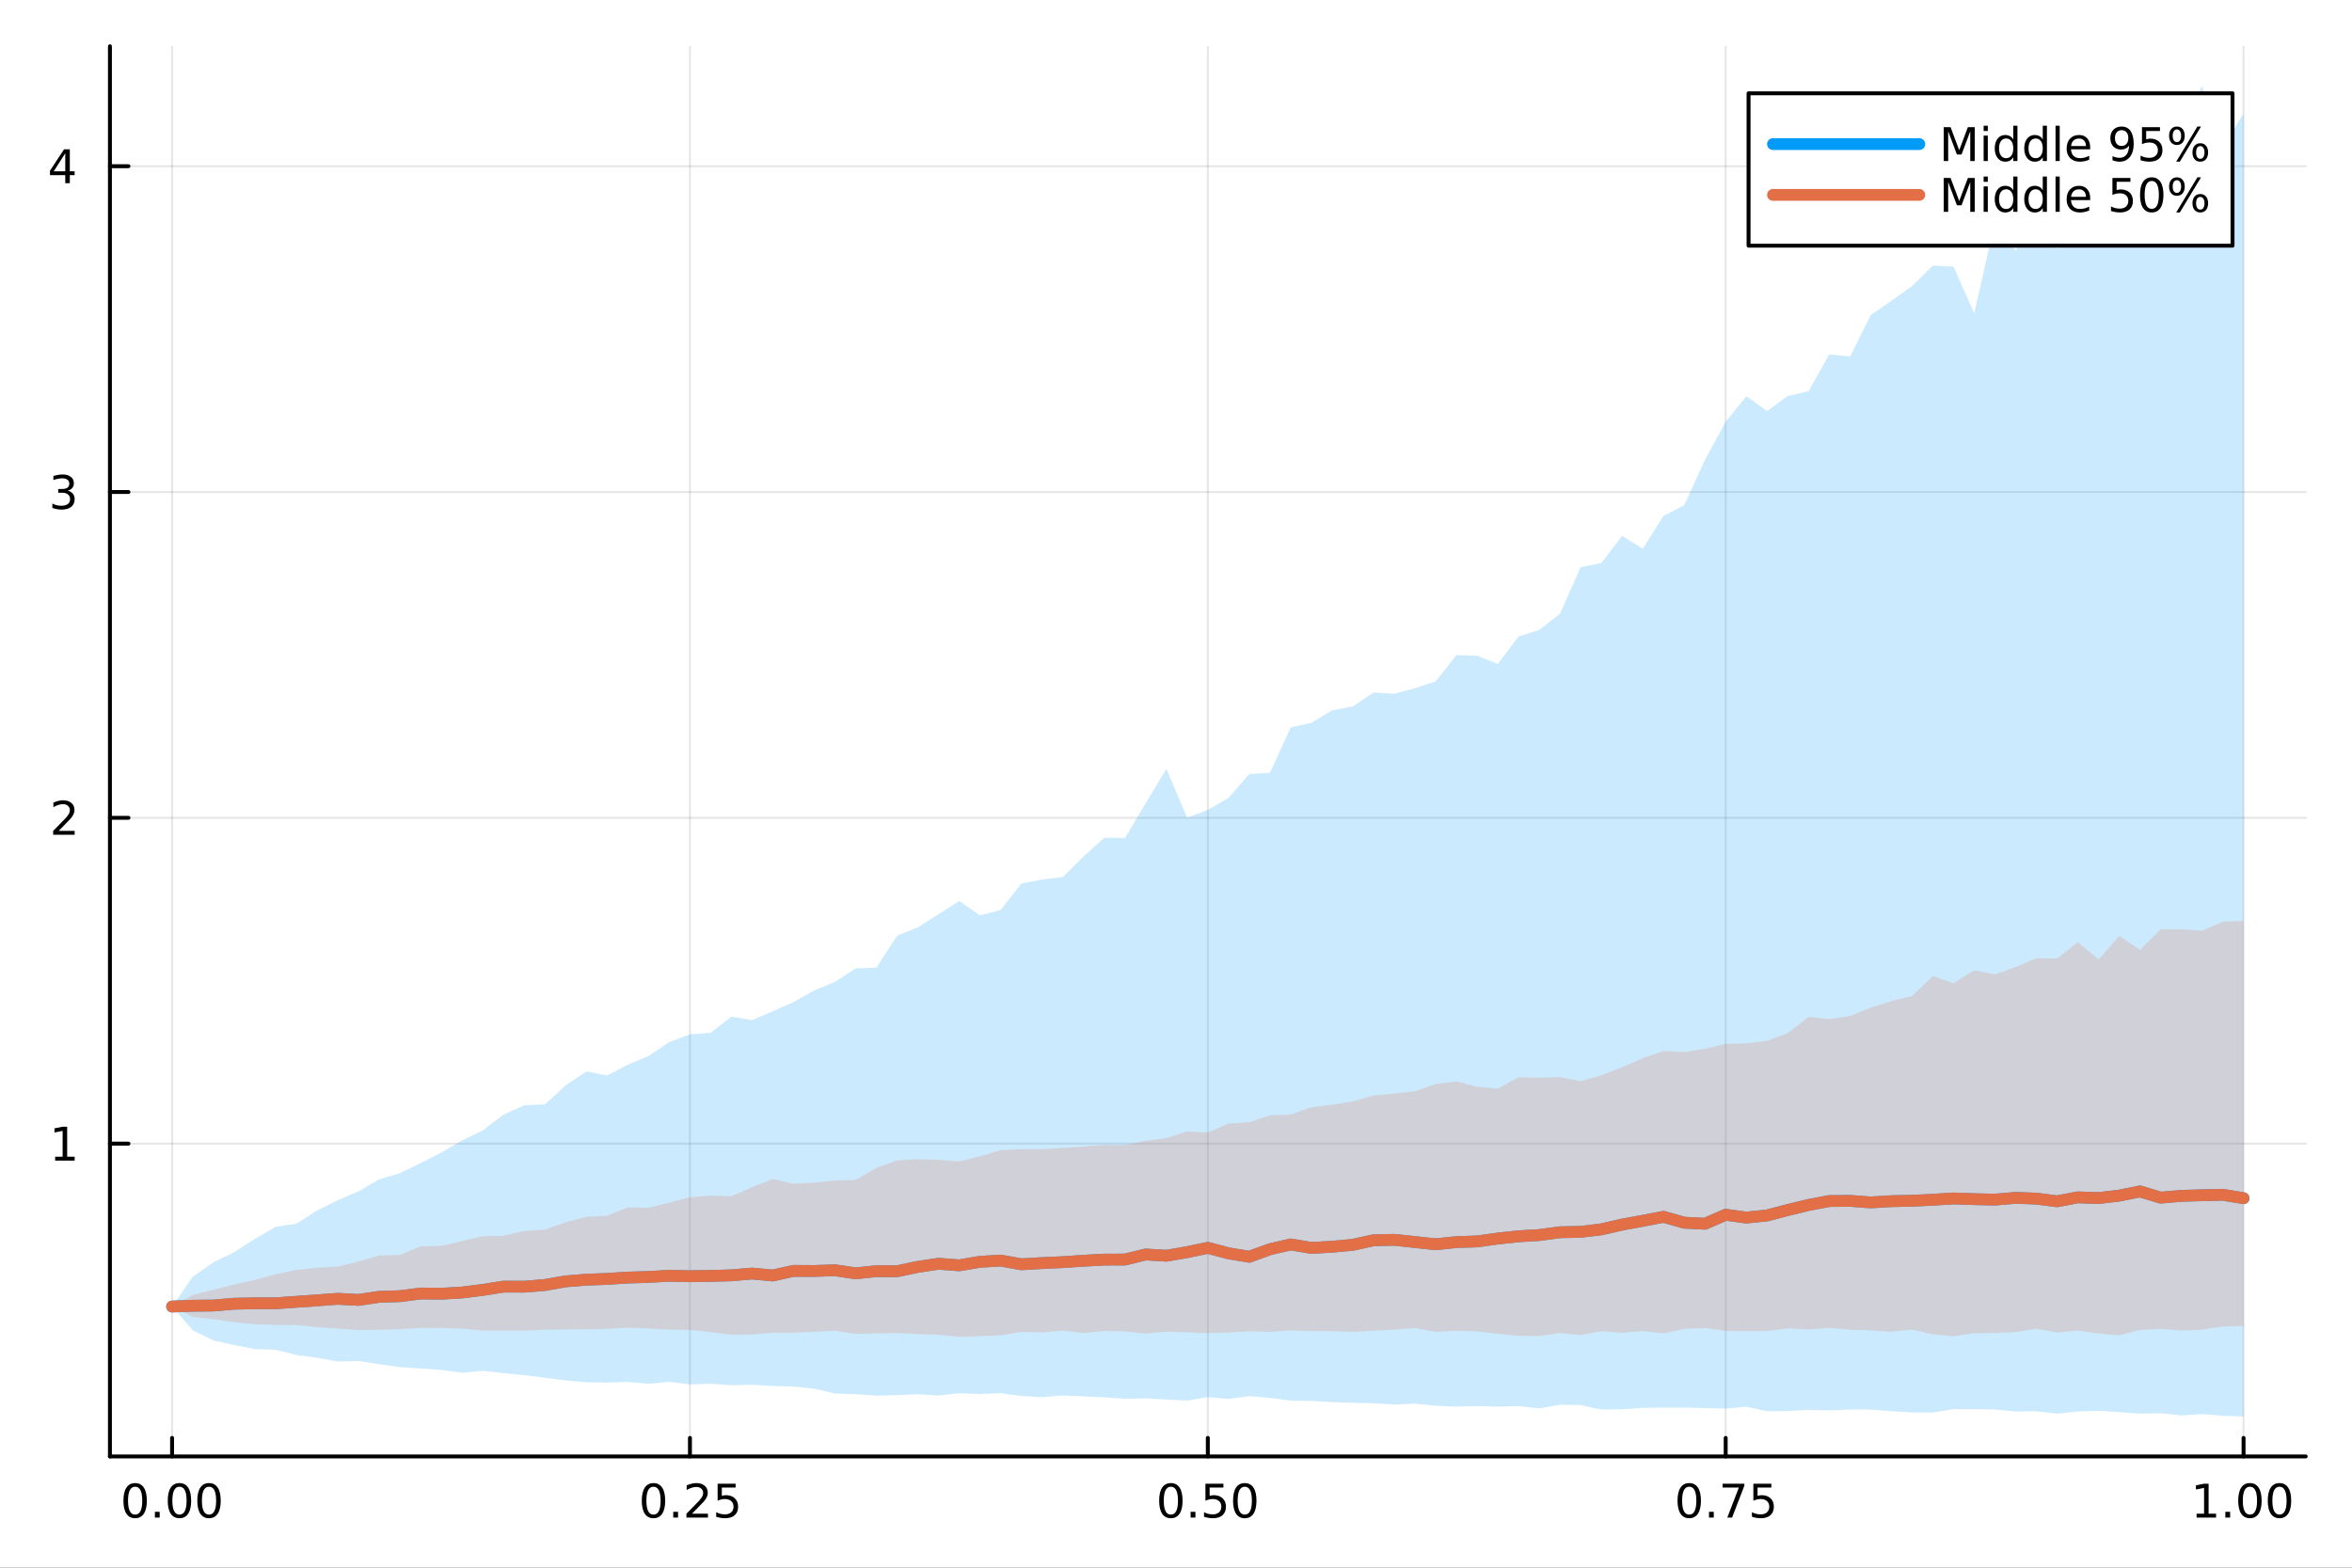 <?xml version="1.0" encoding="utf-8"?>
<svg xmlns="http://www.w3.org/2000/svg" xmlns:xlink="http://www.w3.org/1999/xlink" width="600" height="400" viewBox="0 0 2400 1600">
<rect x="0" y="0" width="2400" height="1600" fill="#333333" stroke="none"/>
<defs>
  <clipPath id="clip920">
    <rect x="0" y="0" width="2400" height="1600"/>
  </clipPath>
</defs>
<path clip-path="url(#clip920)" d="M0 1600 L2400 1600 L2400 0 L0 0  Z" fill="#ffffff" fill-rule="evenodd" fill-opacity="1"/>
<defs>
  <clipPath id="clip921">
    <rect x="480" y="0" width="1681" height="1600"/>
  </clipPath>
</defs>
<path clip-path="url(#clip920)" d="M112.177 1486.45 L2352.76 1486.45 L2352.76 47.244 L112.177 47.244  Z" fill="#ffffff" fill-rule="evenodd" fill-opacity="1"/>
<defs>
  <clipPath id="clip922">
    <rect x="112" y="47" width="2242" height="1440"/>
  </clipPath>
</defs>
<polyline clip-path="url(#clip922)" style="stroke:#000000; stroke-linecap:round; stroke-linejoin:round; stroke-width:2; stroke-opacity:0.1; fill:none" points="175.59,1486.45 175.59,47.244 "/>
<polyline clip-path="url(#clip922)" style="stroke:#000000; stroke-linecap:round; stroke-linejoin:round; stroke-width:2; stroke-opacity:0.1; fill:none" points="704.028,1486.45 704.028,47.244 "/>
<polyline clip-path="url(#clip922)" style="stroke:#000000; stroke-linecap:round; stroke-linejoin:round; stroke-width:2; stroke-opacity:0.1; fill:none" points="1232.47,1486.45 1232.47,47.244 "/>
<polyline clip-path="url(#clip922)" style="stroke:#000000; stroke-linecap:round; stroke-linejoin:round; stroke-width:2; stroke-opacity:0.1; fill:none" points="1760.9,1486.45 1760.9,47.244 "/>
<polyline clip-path="url(#clip922)" style="stroke:#000000; stroke-linecap:round; stroke-linejoin:round; stroke-width:2; stroke-opacity:0.1; fill:none" points="2289.34,1486.45 2289.34,47.244 "/>
<polyline clip-path="url(#clip922)" style="stroke:#000000; stroke-linecap:round; stroke-linejoin:round; stroke-width:2; stroke-opacity:0.1; fill:none" points="112.177,1167.21 2352.76,1167.21 "/>
<polyline clip-path="url(#clip922)" style="stroke:#000000; stroke-linecap:round; stroke-linejoin:round; stroke-width:2; stroke-opacity:0.1; fill:none" points="112.177,834.683 2352.76,834.683 "/>
<polyline clip-path="url(#clip922)" style="stroke:#000000; stroke-linecap:round; stroke-linejoin:round; stroke-width:2; stroke-opacity:0.1; fill:none" points="112.177,502.159 2352.76,502.159 "/>
<polyline clip-path="url(#clip922)" style="stroke:#000000; stroke-linecap:round; stroke-linejoin:round; stroke-width:2; stroke-opacity:0.1; fill:none" points="112.177,169.635 2352.76,169.635 "/>
<polyline clip-path="url(#clip920)" style="stroke:#000000; stroke-linecap:round; stroke-linejoin:round; stroke-width:4; stroke-opacity:1; fill:none" points="112.177,1486.45 2352.76,1486.45 "/>
<polyline clip-path="url(#clip920)" style="stroke:#000000; stroke-linecap:round; stroke-linejoin:round; stroke-width:4; stroke-opacity:1; fill:none" points="175.59,1486.45 175.59,1467.55 "/>
<polyline clip-path="url(#clip920)" style="stroke:#000000; stroke-linecap:round; stroke-linejoin:round; stroke-width:4; stroke-opacity:1; fill:none" points="704.028,1486.45 704.028,1467.55 "/>
<polyline clip-path="url(#clip920)" style="stroke:#000000; stroke-linecap:round; stroke-linejoin:round; stroke-width:4; stroke-opacity:1; fill:none" points="1232.47,1486.45 1232.47,1467.55 "/>
<polyline clip-path="url(#clip920)" style="stroke:#000000; stroke-linecap:round; stroke-linejoin:round; stroke-width:4; stroke-opacity:1; fill:none" points="1760.9,1486.45 1760.9,1467.55 "/>
<polyline clip-path="url(#clip920)" style="stroke:#000000; stroke-linecap:round; stroke-linejoin:round; stroke-width:4; stroke-opacity:1; fill:none" points="2289.34,1486.45 2289.34,1467.55 "/>
<path clip-path="url(#clip920)" d="M137.893 1517.37 Q134.282 1517.37 132.453 1520.93 Q130.648 1524.47 130.648 1531.6 Q130.648 1538.71 132.453 1542.27 Q134.282 1545.82 137.893 1545.82 Q141.527 1545.82 143.333 1542.27 Q145.162 1538.71 145.162 1531.6 Q145.162 1524.47 143.333 1520.93 Q141.527 1517.37 137.893 1517.37 M137.893 1513.66 Q143.703 1513.66 146.759 1518.27 Q149.838 1522.85 149.838 1531.6 Q149.838 1540.33 146.759 1544.94 Q143.703 1549.52 137.893 1549.52 Q132.083 1549.52 129.004 1544.94 Q125.949 1540.33 125.949 1531.6 Q125.949 1522.85 129.004 1518.27 Q132.083 1513.66 137.893 1513.66 Z" fill="#000000" fill-rule="nonzero" fill-opacity="1" /><path clip-path="url(#clip920)" d="M158.055 1542.97 L162.939 1542.97 L162.939 1548.85 L158.055 1548.85 L158.055 1542.97 Z" fill="#000000" fill-rule="nonzero" fill-opacity="1" /><path clip-path="url(#clip920)" d="M183.124 1517.37 Q179.513 1517.37 177.685 1520.93 Q175.879 1524.47 175.879 1531.6 Q175.879 1538.71 177.685 1542.27 Q179.513 1545.82 183.124 1545.82 Q186.759 1545.82 188.564 1542.27 Q190.393 1538.71 190.393 1531.6 Q190.393 1524.47 188.564 1520.93 Q186.759 1517.37 183.124 1517.37 M183.124 1513.66 Q188.935 1513.66 191.99 1518.27 Q195.069 1522.85 195.069 1531.6 Q195.069 1540.33 191.99 1544.94 Q188.935 1549.52 183.124 1549.52 Q177.314 1549.52 174.236 1544.94 Q171.18 1540.33 171.18 1531.6 Q171.18 1522.85 174.236 1518.27 Q177.314 1513.66 183.124 1513.66 Z" fill="#000000" fill-rule="nonzero" fill-opacity="1" /><path clip-path="url(#clip920)" d="M213.286 1517.37 Q209.675 1517.37 207.847 1520.93 Q206.041 1524.47 206.041 1531.6 Q206.041 1538.71 207.847 1542.27 Q209.675 1545.82 213.286 1545.82 Q216.921 1545.82 218.726 1542.27 Q220.555 1538.71 220.555 1531.6 Q220.555 1524.47 218.726 1520.93 Q216.921 1517.37 213.286 1517.37 M213.286 1513.66 Q219.096 1513.66 222.152 1518.27 Q225.231 1522.85 225.231 1531.6 Q225.231 1540.33 222.152 1544.94 Q219.096 1549.52 213.286 1549.52 Q207.476 1549.52 204.397 1544.94 Q201.342 1540.33 201.342 1531.6 Q201.342 1522.85 204.397 1518.27 Q207.476 1513.66 213.286 1513.66 Z" fill="#000000" fill-rule="nonzero" fill-opacity="1" /><path clip-path="url(#clip920)" d="M666.829 1517.37 Q663.218 1517.37 661.39 1520.93 Q659.584 1524.47 659.584 1531.6 Q659.584 1538.71 661.39 1542.27 Q663.218 1545.82 666.829 1545.82 Q670.464 1545.82 672.269 1542.27 Q674.098 1538.71 674.098 1531.6 Q674.098 1524.47 672.269 1520.93 Q670.464 1517.37 666.829 1517.37 M666.829 1513.66 Q672.639 1513.66 675.695 1518.27 Q678.774 1522.85 678.774 1531.6 Q678.774 1540.33 675.695 1544.94 Q672.639 1549.52 666.829 1549.52 Q661.019 1549.52 657.94 1544.94 Q654.885 1540.33 654.885 1531.6 Q654.885 1522.85 657.94 1518.27 Q661.019 1513.66 666.829 1513.66 Z" fill="#000000" fill-rule="nonzero" fill-opacity="1" /><path clip-path="url(#clip920)" d="M686.991 1542.97 L691.875 1542.97 L691.875 1548.85 L686.991 1548.85 L686.991 1542.97 Z" fill="#000000" fill-rule="nonzero" fill-opacity="1" /><path clip-path="url(#clip920)" d="M706.088 1544.91 L722.408 1544.91 L722.408 1548.85 L700.463 1548.85 L700.463 1544.91 Q703.125 1542.16 707.709 1537.53 Q712.315 1532.88 713.496 1531.53 Q715.741 1529.01 716.621 1527.27 Q717.523 1525.51 717.523 1523.82 Q717.523 1521.07 715.579 1519.33 Q713.658 1517.6 710.556 1517.6 Q708.357 1517.6 705.903 1518.36 Q703.473 1519.13 700.695 1520.68 L700.695 1515.95 Q703.519 1514.82 705.973 1514.24 Q708.426 1513.66 710.463 1513.66 Q715.834 1513.66 719.028 1516.35 Q722.223 1519.03 722.223 1523.52 Q722.223 1525.65 721.412 1527.57 Q720.625 1529.47 718.519 1532.07 Q717.94 1532.74 714.838 1535.95 Q711.736 1539.15 706.088 1544.91 Z" fill="#000000" fill-rule="nonzero" fill-opacity="1" /><path clip-path="url(#clip920)" d="M732.269 1514.29 L750.625 1514.29 L750.625 1518.22 L736.551 1518.22 L736.551 1526.7 Q737.57 1526.35 738.588 1526.19 Q739.607 1526 740.625 1526 Q746.412 1526 749.792 1529.17 Q753.171 1532.34 753.171 1537.76 Q753.171 1543.34 749.699 1546.44 Q746.227 1549.52 739.908 1549.52 Q737.732 1549.52 735.463 1549.15 Q733.218 1548.78 730.81 1548.04 L730.81 1543.34 Q732.894 1544.47 735.116 1545.03 Q737.338 1545.58 739.815 1545.58 Q743.82 1545.58 746.158 1543.48 Q748.496 1541.37 748.496 1537.76 Q748.496 1534.15 746.158 1532.04 Q743.82 1529.94 739.815 1529.94 Q737.94 1529.94 736.065 1530.35 Q734.213 1530.77 732.269 1531.65 L732.269 1514.29 Z" fill="#000000" fill-rule="nonzero" fill-opacity="1" /><path clip-path="url(#clip920)" d="M1194.77 1517.37 Q1191.16 1517.37 1189.33 1520.93 Q1187.52 1524.47 1187.52 1531.6 Q1187.52 1538.71 1189.33 1542.27 Q1191.16 1545.82 1194.77 1545.82 Q1198.4 1545.82 1200.21 1542.27 Q1202.04 1538.71 1202.04 1531.6 Q1202.04 1524.47 1200.21 1520.93 Q1198.4 1517.37 1194.77 1517.37 M1194.77 1513.66 Q1200.58 1513.66 1203.64 1518.27 Q1206.71 1522.85 1206.71 1531.6 Q1206.71 1540.33 1203.64 1544.94 Q1200.58 1549.52 1194.77 1549.52 Q1188.96 1549.52 1185.88 1544.94 Q1182.83 1540.33 1182.83 1531.6 Q1182.83 1522.85 1185.88 1518.27 Q1188.96 1513.66 1194.77 1513.66 Z" fill="#000000" fill-rule="nonzero" fill-opacity="1" /><path clip-path="url(#clip920)" d="M1214.93 1542.97 L1219.82 1542.97 L1219.82 1548.85 L1214.93 1548.85 L1214.93 1542.97 Z" fill="#000000" fill-rule="nonzero" fill-opacity="1" /><path clip-path="url(#clip920)" d="M1230.05 1514.29 L1248.4 1514.29 L1248.4 1518.22 L1234.33 1518.22 L1234.33 1526.7 Q1235.35 1526.35 1236.37 1526.19 Q1237.39 1526 1238.4 1526 Q1244.19 1526 1247.57 1529.17 Q1250.95 1532.34 1250.95 1537.76 Q1250.95 1543.34 1247.48 1546.44 Q1244.01 1549.52 1237.69 1549.52 Q1235.51 1549.52 1233.24 1549.15 Q1231 1548.78 1228.59 1548.04 L1228.59 1543.34 Q1230.67 1544.47 1232.89 1545.03 Q1235.12 1545.58 1237.59 1545.58 Q1241.6 1545.58 1243.94 1543.48 Q1246.27 1541.37 1246.27 1537.76 Q1246.27 1534.15 1243.94 1532.04 Q1241.6 1529.94 1237.59 1529.94 Q1235.72 1529.94 1233.84 1530.35 Q1231.99 1530.77 1230.05 1531.65 L1230.05 1514.29 Z" fill="#000000" fill-rule="nonzero" fill-opacity="1" /><path clip-path="url(#clip920)" d="M1270.16 1517.37 Q1266.55 1517.37 1264.72 1520.93 Q1262.92 1524.47 1262.92 1531.6 Q1262.92 1538.71 1264.72 1542.27 Q1266.55 1545.82 1270.16 1545.82 Q1273.8 1545.82 1275.6 1542.27 Q1277.43 1538.71 1277.43 1531.6 Q1277.43 1524.47 1275.6 1520.93 Q1273.8 1517.37 1270.16 1517.37 M1270.16 1513.66 Q1275.97 1513.66 1279.03 1518.27 Q1282.11 1522.85 1282.11 1531.6 Q1282.11 1540.33 1279.03 1544.94 Q1275.97 1549.52 1270.16 1549.52 Q1264.35 1549.52 1261.27 1544.94 Q1258.22 1540.33 1258.22 1531.6 Q1258.22 1522.85 1261.27 1518.27 Q1264.35 1513.66 1270.16 1513.66 Z" fill="#000000" fill-rule="nonzero" fill-opacity="1" /><path clip-path="url(#clip920)" d="M1723.71 1517.37 Q1720.09 1517.37 1718.27 1520.93 Q1716.46 1524.47 1716.46 1531.6 Q1716.46 1538.71 1718.27 1542.27 Q1720.09 1545.82 1723.71 1545.82 Q1727.34 1545.82 1729.15 1542.27 Q1730.97 1538.71 1730.97 1531.6 Q1730.97 1524.47 1729.15 1520.93 Q1727.34 1517.37 1723.71 1517.37 M1723.71 1513.66 Q1729.52 1513.66 1732.57 1518.27 Q1735.65 1522.85 1735.65 1531.6 Q1735.65 1540.33 1732.57 1544.94 Q1729.52 1549.52 1723.71 1549.52 Q1717.9 1549.52 1714.82 1544.94 Q1711.76 1540.33 1711.76 1531.6 Q1711.76 1522.85 1714.82 1518.27 Q1717.9 1513.66 1723.71 1513.66 Z" fill="#000000" fill-rule="nonzero" fill-opacity="1" /><path clip-path="url(#clip920)" d="M1743.87 1542.97 L1748.75 1542.97 L1748.75 1548.85 L1743.87 1548.85 L1743.87 1542.97 Z" fill="#000000" fill-rule="nonzero" fill-opacity="1" /><path clip-path="url(#clip920)" d="M1757.76 1514.29 L1779.98 1514.29 L1779.98 1516.28 L1767.43 1548.85 L1762.55 1548.85 L1774.35 1518.22 L1757.76 1518.22 L1757.76 1514.29 Z" fill="#000000" fill-rule="nonzero" fill-opacity="1" /><path clip-path="url(#clip920)" d="M1789.15 1514.29 L1807.5 1514.29 L1807.5 1518.22 L1793.43 1518.22 L1793.43 1526.7 Q1794.45 1526.35 1795.46 1526.19 Q1796.48 1526 1797.5 1526 Q1803.29 1526 1806.67 1529.17 Q1810.05 1532.34 1810.05 1537.76 Q1810.05 1543.34 1806.58 1546.44 Q1803.1 1549.52 1796.78 1549.52 Q1794.61 1549.52 1792.34 1549.15 Q1790.09 1548.78 1787.69 1548.04 L1787.69 1543.34 Q1789.77 1544.47 1791.99 1545.03 Q1794.21 1545.58 1796.69 1545.58 Q1800.7 1545.58 1803.03 1543.48 Q1805.37 1541.37 1805.37 1537.76 Q1805.37 1534.15 1803.03 1532.04 Q1800.7 1529.94 1796.69 1529.94 Q1794.82 1529.94 1792.94 1530.35 Q1791.09 1530.77 1789.15 1531.65 L1789.15 1514.29 Z" fill="#000000" fill-rule="nonzero" fill-opacity="1" /><path clip-path="url(#clip920)" d="M2241.42 1544.91 L2249.05 1544.91 L2249.05 1518.55 L2240.74 1520.21 L2240.74 1515.95 L2249.01 1514.29 L2253.68 1514.29 L2253.68 1544.91 L2261.32 1544.91 L2261.32 1548.85 L2241.42 1548.85 L2241.42 1544.91 Z" fill="#000000" fill-rule="nonzero" fill-opacity="1" /><path clip-path="url(#clip920)" d="M2270.77 1542.97 L2275.65 1542.97 L2275.65 1548.85 L2270.77 1548.85 L2270.77 1542.97 Z" fill="#000000" fill-rule="nonzero" fill-opacity="1" /><path clip-path="url(#clip920)" d="M2295.84 1517.37 Q2292.23 1517.37 2290.4 1520.93 Q2288.59 1524.47 2288.59 1531.6 Q2288.59 1538.71 2290.4 1542.27 Q2292.23 1545.82 2295.84 1545.82 Q2299.47 1545.82 2301.28 1542.27 Q2303.1 1538.71 2303.1 1531.6 Q2303.1 1524.47 2301.28 1520.93 Q2299.47 1517.37 2295.84 1517.37 M2295.84 1513.66 Q2301.65 1513.66 2304.7 1518.27 Q2307.78 1522.85 2307.78 1531.6 Q2307.78 1540.33 2304.7 1544.94 Q2301.65 1549.52 2295.84 1549.52 Q2290.03 1549.52 2286.95 1544.94 Q2283.89 1540.33 2283.89 1531.6 Q2283.89 1522.85 2286.95 1518.27 Q2290.03 1513.66 2295.84 1513.66 Z" fill="#000000" fill-rule="nonzero" fill-opacity="1" /><path clip-path="url(#clip920)" d="M2326 1517.37 Q2322.39 1517.37 2320.56 1520.93 Q2318.75 1524.47 2318.75 1531.6 Q2318.75 1538.71 2320.56 1542.27 Q2322.39 1545.82 2326 1545.82 Q2329.63 1545.82 2331.44 1542.27 Q2333.27 1538.71 2333.27 1531.6 Q2333.27 1524.47 2331.44 1520.93 Q2329.63 1517.37 2326 1517.37 M2326 1513.66 Q2331.81 1513.66 2334.86 1518.27 Q2337.94 1522.85 2337.94 1531.6 Q2337.94 1540.33 2334.86 1544.94 Q2331.81 1549.52 2326 1549.52 Q2320.19 1549.52 2317.11 1544.94 Q2314.05 1540.33 2314.05 1531.6 Q2314.05 1522.85 2317.11 1518.27 Q2320.19 1513.66 2326 1513.66 Z" fill="#000000" fill-rule="nonzero" fill-opacity="1" /><polyline clip-path="url(#clip920)" style="stroke:#000000; stroke-linecap:round; stroke-linejoin:round; stroke-width:4; stroke-opacity:1; fill:none" points="112.177,1486.45 112.177,47.244 "/>
<polyline clip-path="url(#clip920)" style="stroke:#000000; stroke-linecap:round; stroke-linejoin:round; stroke-width:4; stroke-opacity:1; fill:none" points="112.177,1167.21 131.075,1167.21 "/>
<polyline clip-path="url(#clip920)" style="stroke:#000000; stroke-linecap:round; stroke-linejoin:round; stroke-width:4; stroke-opacity:1; fill:none" points="112.177,834.683 131.075,834.683 "/>
<polyline clip-path="url(#clip920)" style="stroke:#000000; stroke-linecap:round; stroke-linejoin:round; stroke-width:4; stroke-opacity:1; fill:none" points="112.177,502.159 131.075,502.159 "/>
<polyline clip-path="url(#clip920)" style="stroke:#000000; stroke-linecap:round; stroke-linejoin:round; stroke-width:4; stroke-opacity:1; fill:none" points="112.177,169.635 131.075,169.635 "/>
<path clip-path="url(#clip920)" d="M56.27 1180.55 L63.909 1180.55 L63.909 1154.19 L55.599 1155.85 L55.599 1151.59 L63.862 1149.93 L68.538 1149.93 L68.538 1180.55 L76.177 1180.55 L76.177 1184.49 L56.27 1184.49 L56.27 1180.55 Z" fill="#000000" fill-rule="nonzero" fill-opacity="1" /><path clip-path="url(#clip920)" d="M59.858 848.028 L76.177 848.028 L76.177 851.963 L54.233 851.963 L54.233 848.028 Q56.895 845.274 61.478 840.644 Q66.085 835.991 67.265 834.649 Q69.51 832.126 70.39 830.389 Q71.293 828.63 71.293 826.94 Q71.293 824.186 69.349 822.45 Q67.427 820.714 64.325 820.714 Q62.126 820.714 59.673 821.478 Q57.242 822.241 54.464 823.792 L54.464 819.07 Q57.288 817.936 59.742 817.357 Q62.196 816.778 64.233 816.778 Q69.603 816.778 72.798 819.464 Q75.992 822.149 75.992 826.64 Q75.992 828.769 75.182 830.69 Q74.395 832.589 72.288 835.181 Q71.71 835.852 68.608 839.07 Q65.506 842.264 59.858 848.028 Z" fill="#000000" fill-rule="nonzero" fill-opacity="1" /><path clip-path="url(#clip920)" d="M69.048 500.805 Q72.404 501.523 74.279 503.791 Q76.177 506.06 76.177 509.393 Q76.177 514.509 72.659 517.31 Q69.14 520.111 62.659 520.111 Q60.483 520.111 58.168 519.671 Q55.876 519.254 53.423 518.398 L53.423 513.884 Q55.367 515.018 57.682 515.597 Q59.997 516.176 62.52 516.176 Q66.918 516.176 69.21 514.439 Q71.524 512.703 71.524 509.393 Q71.524 506.338 69.372 504.625 Q67.242 502.889 63.423 502.889 L59.395 502.889 L59.395 499.046 L63.608 499.046 Q67.057 499.046 68.885 497.68 Q70.714 496.291 70.714 493.699 Q70.714 491.037 68.816 489.625 Q66.941 488.19 63.423 488.19 Q61.501 488.19 59.302 488.606 Q57.103 489.023 54.464 489.903 L54.464 485.736 Q57.126 484.995 59.441 484.625 Q61.779 484.254 63.839 484.254 Q69.163 484.254 72.265 486.685 Q75.367 489.092 75.367 493.213 Q75.367 496.083 73.724 498.074 Q72.08 500.041 69.048 500.805 Z" fill="#000000" fill-rule="nonzero" fill-opacity="1" /><path clip-path="url(#clip920)" d="M66.594 156.43 L54.788 174.878 L66.594 174.878 L66.594 156.43 M65.367 152.355 L71.247 152.355 L71.247 174.878 L76.177 174.878 L76.177 178.767 L71.247 178.767 L71.247 186.915 L66.594 186.915 L66.594 178.767 L50.992 178.767 L50.992 174.253 L65.367 152.355 Z" fill="#000000" fill-rule="nonzero" fill-opacity="1" /><path clip-path="url(#clip922)" d="M175.59 1333.47 L196.727 1357.78 L217.865 1368.12 L239.002 1372.75 L260.14 1376.88 L281.277 1377.63 L302.415 1382.91 L323.553 1385.75 L344.69 1389.63 L365.828 1389.06 L386.965 1392.39 L408.103 1395.34 L429.24 1396.67 L450.378 1398.23 L471.515 1400.95 L492.653 1399.07 L513.79 1401.48 L534.928 1403.46 L556.065 1406.19 L577.203 1408.92 L598.34 1410.71 L619.478 1411.12 L640.616 1410.42 L661.753 1412.27 L682.891 1410.35 L704.028 1413 L725.166 1412.26 L746.303 1413.75 L767.441 1413.27 L788.578 1414.56 L809.716 1415.13 L830.853 1417.35 L851.991 1422.17 L873.128 1423.01 L894.266 1424.4 L915.404 1423.89 L936.541 1423 L957.679 1424.31 L978.816 1421.94 L999.954 1422.8 L1021.09 1421.88 L1042.23 1424.79 L1063.37 1425.98 L1084.5 1424.22 L1105.64 1425.17 L1126.78 1426.19 L1147.92 1427.62 L1169.05 1427.17 L1190.19 1428.33 L1211.33 1429.43 L1232.47 1425.97 L1253.6 1427.78 L1274.74 1424.92 L1295.88 1426.72 L1317.02 1429.5 L1338.15 1429.77 L1359.29 1431.01 L1380.43 1431.65 L1401.57 1432.17 L1422.7 1433.48 L1443.84 1432.63 L1464.98 1434.71 L1486.12 1435.64 L1507.25 1435.1 L1528.39 1435.6 L1549.53 1435.06 L1570.67 1437.43 L1591.8 1433.63 L1612.94 1434.07 L1634.08 1438.67 L1655.22 1438.3 L1676.35 1436.95 L1697.49 1436.58 L1718.63 1436.65 L1739.77 1437.09 L1760.9 1437.65 L1782.04 1435.74 L1803.18 1440.4 L1824.32 1440.19 L1845.46 1438.92 L1866.59 1439.51 L1887.73 1438.56 L1908.87 1438.63 L1930.01 1440.35 L1951.14 1441.56 L1972.28 1441.62 L1993.42 1438.2 L2014.56 1438.24 L2035.69 1438.55 L2056.83 1440.63 L2077.97 1440.39 L2099.11 1442.79 L2120.24 1440.61 L2141.38 1439.85 L2162.52 1441.22 L2183.66 1442.78 L2204.79 1442.38 L2225.93 1444.57 L2247.07 1443.3 L2268.21 1444.95 L2289.34 1445.72 L2289.34 115.746 L2268.21 150.213 L2247.07 87.976 L2225.93 122.069 L2204.79 167.349 L2183.66 199.457 L2162.52 192.826 L2141.38 133.785 L2120.24 226.683 L2099.11 254.143 L2077.97 210.839 L2056.83 255.843 L2035.69 226.339 L2014.56 319.816 L1993.42 272.153 L1972.28 271.154 L1951.14 291.903 L1930.01 306.974 L1908.87 321.577 L1887.73 363.913 L1866.59 361.68 L1845.46 399.311 L1824.32 404.128 L1803.18 419.583 L1782.04 404.421 L1760.9 430.435 L1739.77 469.338 L1718.63 515.531 L1697.49 526.434 L1676.35 559.972 L1655.22 546.852 L1634.08 574.63 L1612.94 578.807 L1591.8 626.431 L1570.67 642.89 L1549.53 649.64 L1528.39 677.644 L1507.25 669.245 L1486.12 668.61 L1464.98 695.377 L1443.84 702.418 L1422.7 708.007 L1401.57 706.805 L1380.43 720.937 L1359.29 725.031 L1338.15 737.705 L1317.02 742.399 L1295.88 788.716 L1274.74 790.03 L1253.6 814.361 L1232.47 826.61 L1211.33 834.436 L1190.19 784.786 L1169.05 819.767 L1147.92 855.234 L1126.78 855.052 L1105.64 874.156 L1084.5 895.024 L1063.37 897.707 L1042.23 901.721 L1021.09 928.757 L999.954 934.188 L978.816 919.553 L957.679 933.025 L936.541 946.534 L915.404 954.911 L894.266 987.609 L873.128 988.407 L851.991 1002.06 L830.853 1010.82 L809.716 1022.76 L788.578 1032.05 L767.441 1041.17 L746.303 1037.59 L725.166 1054.05 L704.028 1055.69 L682.891 1063.54 L661.753 1077.76 L640.616 1086.61 L619.478 1097.7 L598.34 1093.47 L577.203 1107.69 L556.065 1127.13 L534.928 1128.08 L513.79 1137.63 L492.653 1153.64 L471.515 1163.91 L450.378 1176.2 L429.24 1187 L408.103 1197.38 L386.965 1203.66 L365.828 1215.83 L344.69 1224.93 L323.553 1235.45 L302.415 1248.92 L281.277 1252.13 L260.14 1264.31 L239.002 1278 L217.865 1288.17 L196.727 1303.01 L175.59 1333.47  Z" fill="#009af9" fill-rule="evenodd" fill-opacity="0.2"/>
<polyline clip-path="url(#clip922)" style="stroke:#009af9; stroke-linecap:round; stroke-linejoin:round; stroke-width:12; stroke-opacity:1; fill:none" points="175.59,1333.47 196.727,1332.64 217.865,1332.44 239.002,1330.58 260.14,1330.15 281.277,1330.16 302.415,1328.64 323.553,1327.15 344.69,1325.56 365.828,1326.72 386.965,1323.54 408.103,1322.89 429.24,1320.15 450.378,1320.38 471.515,1319.16 492.653,1316.49 513.79,1313.14 534.928,1313.22 556.065,1311.47 577.203,1307.78 598.34,1306.06 619.478,1305.28 640.616,1303.91 661.753,1303.29 682.891,1302.08 704.028,1302.53 725.166,1302.22 746.303,1301.64 767.441,1299.78 788.578,1301.79 809.716,1297.07 830.853,1297.18 851.991,1296.44 873.128,1299.59 894.266,1297.36 915.404,1297.45 936.541,1292.99 957.679,1289.82 978.816,1291.42 999.954,1287.82 1021.09,1286.54 1042.23,1290.37 1063.37,1289.11 1084.5,1288.18 1105.64,1286.73 1126.78,1285.57 1147.92,1285.5 1169.05,1280.33 1190.19,1281.62 1211.33,1277.99 1232.47,1273.54 1253.6,1279.16 1274.74,1282.67 1295.88,1274.97 1317.02,1270.1 1338.15,1273.63 1359.29,1272.45 1380.43,1270.49 1401.57,1265.81 1422.7,1265.38 1443.84,1267.64 1464.98,1269.92 1486.12,1267.7 1507.25,1267.02 1528.39,1264.07 1549.53,1261.77 1570.67,1260.51 1591.8,1257.64 1612.94,1257.24 1634.08,1254.69 1655.22,1249.83 1676.35,1245.95 1697.49,1241.92 1718.63,1247.91 1739.77,1248.97 1760.9,1239.78 1782.04,1242.67 1803.18,1240.5 1824.32,1234.96 1845.46,1229.8 1866.59,1225.8 1887.73,1225.62 1908.87,1227.2 1930.01,1225.92 1951.14,1225.51 1972.28,1224.49 1993.42,1223.15 2014.56,1223.88 2035.69,1224.35 2056.83,1222.55 2077.97,1223.33 2099.11,1226.07 2120.24,1222.03 2141.38,1222.78 2162.52,1220.26 2183.66,1215.98 2204.79,1222.34 2225.93,1220.5 2247.07,1219.88 2268.21,1219.4 2289.34,1222.91 "/>
<path clip-path="url(#clip922)" d="M175.59 1333.47 L196.727 1344.12 L217.865 1346.51 L239.002 1349.44 L260.14 1351.52 L281.277 1352.28 L302.415 1352.24 L323.553 1354.49 L344.69 1356.06 L365.828 1357.5 L386.965 1357.27 L408.103 1356.55 L429.24 1355.35 L450.378 1355.37 L471.515 1356.02 L492.653 1358.07 L513.79 1358.1 L534.928 1358.11 L556.065 1357.08 L577.203 1356.94 L598.34 1356.82 L619.478 1356.25 L640.616 1355.08 L661.753 1355.91 L682.891 1357.1 L704.028 1357.33 L725.166 1359.63 L746.303 1362.19 L767.441 1362.12 L788.578 1360.22 L809.716 1360.19 L830.853 1359.3 L851.991 1358.24 L873.128 1361.42 L894.266 1360.84 L915.404 1360.52 L936.541 1361.65 L957.679 1362.25 L978.816 1364.41 L999.954 1363.73 L1021.09 1362.9 L1042.23 1359.34 L1063.37 1359.95 L1084.5 1358.09 L1105.64 1360.45 L1126.78 1358.5 L1147.92 1358.91 L1169.05 1361.12 L1190.19 1359.12 L1211.33 1359.79 L1232.47 1360.52 L1253.6 1360.09 L1274.74 1358.72 L1295.88 1359.37 L1317.02 1357.85 L1338.15 1358.61 L1359.29 1358.65 L1380.43 1359.35 L1401.57 1358.12 L1422.7 1357.07 L1443.84 1355.47 L1464.98 1359.36 L1486.12 1358.22 L1507.25 1358.8 L1528.39 1361.35 L1549.53 1363.32 L1570.67 1363.62 L1591.8 1360.47 L1612.94 1362.68 L1634.08 1358.64 L1655.22 1360.23 L1676.35 1358.55 L1697.49 1360.9 L1718.63 1356.27 L1739.77 1355.37 L1760.9 1358.43 L1782.04 1358.7 L1803.18 1358.38 L1824.32 1355.76 L1845.46 1356.82 L1866.59 1355.26 L1887.73 1357.21 L1908.87 1357.86 L1930.01 1359.18 L1951.14 1357.07 L1972.28 1361.77 L1993.42 1363.81 L2014.56 1360.64 L2035.69 1360.43 L2056.83 1359.46 L2077.97 1356.19 L2099.11 1360.02 L2120.24 1358.01 L2141.38 1361.01 L2162.52 1362.87 L2183.66 1357.42 L2204.79 1356.31 L2225.93 1358.04 L2247.07 1357.03 L2268.21 1353.8 L2289.34 1353.34 L2289.34 939.698 L2268.21 940.726 L2247.07 949.932 L2225.93 948.324 L2204.79 948.542 L2183.66 969.463 L2162.52 955.094 L2141.38 979.249 L2120.24 961.56 L2099.11 978.303 L2077.97 978 L2056.83 986.966 L2035.69 994.492 L2014.56 990.287 L1993.42 1003.47 L1972.28 996.208 L1951.14 1016.58 L1930.01 1021.64 L1908.87 1028.31 L1887.73 1036.88 L1866.59 1040.17 L1845.46 1037.74 L1824.32 1054.38 L1803.18 1062.26 L1782.04 1064.92 L1760.9 1065.27 L1739.77 1070.44 L1718.63 1073.7 L1697.49 1072.65 L1676.35 1079.93 L1655.22 1089.19 L1634.08 1097.3 L1612.94 1103.43 L1591.8 1099.32 L1570.67 1099.94 L1549.53 1099.42 L1528.39 1111.07 L1507.25 1109.13 L1486.12 1103.68 L1464.98 1106.34 L1443.84 1113.79 L1422.7 1116.08 L1401.57 1118.05 L1380.43 1124.06 L1359.29 1127.46 L1338.15 1130.07 L1317.02 1137.41 L1295.88 1138.31 L1274.74 1145.36 L1253.6 1146.67 L1232.47 1155.87 L1211.33 1154.73 L1190.19 1161.51 L1169.05 1164.35 L1147.92 1168.78 L1126.78 1168.53 L1105.64 1170.18 L1084.5 1171.47 L1063.37 1172.91 L1042.23 1172.82 L1021.09 1173.81 L999.954 1180.18 L978.816 1185.41 L957.679 1183.61 L936.541 1183.13 L915.404 1184.33 L894.266 1191.93 L873.128 1204.29 L851.991 1204.74 L830.853 1207.1 L809.716 1208.19 L788.578 1203.28 L767.441 1211.69 L746.303 1220.86 L725.166 1220.31 L704.028 1221.85 L682.891 1227.47 L661.753 1232.65 L640.616 1232.25 L619.478 1240.79 L598.34 1241.84 L577.203 1247.5 L556.065 1254.95 L534.928 1256.3 L513.79 1261.2 L492.653 1261.69 L471.515 1266.62 L450.378 1271.49 L429.24 1272.02 L408.103 1280.63 L386.965 1281.46 L365.828 1287.48 L344.69 1292.65 L323.553 1293.8 L302.415 1296.13 L281.277 1300.48 L260.14 1306.29 L239.002 1311 L217.865 1316.28 L196.727 1321.53 L175.59 1333.47  Z" fill="#e26f46" fill-rule="evenodd" fill-opacity="0.2"/>
<polyline clip-path="url(#clip922)" style="stroke:#e26f46; stroke-linecap:round; stroke-linejoin:round; stroke-width:12; stroke-opacity:1; fill:none" points="175.59,1333.47 196.727,1332.64 217.865,1332.44 239.002,1330.58 260.14,1330.15 281.277,1330.16 302.415,1328.64 323.553,1327.15 344.69,1325.56 365.828,1326.72 386.965,1323.54 408.103,1322.89 429.24,1320.15 450.378,1320.38 471.515,1319.16 492.653,1316.49 513.79,1313.14 534.928,1313.22 556.065,1311.47 577.203,1307.78 598.34,1306.06 619.478,1305.28 640.616,1303.91 661.753,1303.29 682.891,1302.08 704.028,1302.53 725.166,1302.22 746.303,1301.64 767.441,1299.78 788.578,1301.79 809.716,1297.07 830.853,1297.18 851.991,1296.44 873.128,1299.59 894.266,1297.36 915.404,1297.45 936.541,1292.99 957.679,1289.82 978.816,1291.42 999.954,1287.82 1021.09,1286.54 1042.23,1290.37 1063.37,1289.11 1084.5,1288.18 1105.64,1286.73 1126.78,1285.57 1147.92,1285.5 1169.05,1280.33 1190.19,1281.62 1211.33,1277.99 1232.47,1273.54 1253.6,1279.16 1274.74,1282.67 1295.88,1274.97 1317.02,1270.1 1338.15,1273.63 1359.29,1272.45 1380.43,1270.49 1401.57,1265.81 1422.7,1265.38 1443.84,1267.64 1464.98,1269.92 1486.12,1267.7 1507.25,1267.02 1528.39,1264.07 1549.53,1261.77 1570.67,1260.51 1591.8,1257.64 1612.94,1257.24 1634.08,1254.69 1655.22,1249.83 1676.35,1245.95 1697.49,1241.92 1718.63,1247.91 1739.77,1248.97 1760.9,1239.78 1782.04,1242.67 1803.18,1240.5 1824.32,1234.96 1845.46,1229.8 1866.59,1225.8 1887.73,1225.62 1908.87,1227.2 1930.01,1225.92 1951.14,1225.51 1972.28,1224.49 1993.42,1223.15 2014.56,1223.88 2035.69,1224.35 2056.83,1222.55 2077.97,1223.33 2099.11,1226.07 2120.24,1222.03 2141.38,1222.78 2162.52,1220.26 2183.66,1215.98 2204.79,1222.34 2225.93,1220.5 2247.07,1219.88 2268.21,1219.4 2289.34,1222.91 "/>
<path clip-path="url(#clip920)" d="M1784.25 250.738 L2278.07 250.738 L2278.07 95.218 L1784.25 95.218  Z" fill="#ffffff" fill-rule="evenodd" fill-opacity="1"/>
<polyline clip-path="url(#clip920)" style="stroke:#000000; stroke-linecap:round; stroke-linejoin:round; stroke-width:4; stroke-opacity:1; fill:none" points="1784.25,250.738 2278.07,250.738 2278.07,95.218 1784.25,95.218 1784.25,250.738 "/>
<polyline clip-path="url(#clip920)" style="stroke:#009af9; stroke-linecap:round; stroke-linejoin:round; stroke-width:12; stroke-opacity:1; fill:none" points="1809.14,147.058 1958.51,147.058 "/>
<path clip-path="url(#clip920)" d="M1983.41 129.778 L1990.38 129.778 L1999.19 153.296 L2008.06 129.778 L2015.03 129.778 L2015.03 164.338 L2010.47 164.338 L2010.47 133.99 L2001.56 157.694 L1996.86 157.694 L1987.94 133.99 L1987.94 164.338 L1983.41 164.338 L1983.41 129.778 Z" fill="#000000" fill-rule="nonzero" fill-opacity="1" /><path clip-path="url(#clip920)" d="M2024.12 138.412 L2028.38 138.412 L2028.38 164.338 L2024.12 164.338 L2024.12 138.412 M2024.12 128.319 L2028.38 128.319 L2028.38 133.713 L2024.12 133.713 L2024.12 128.319 Z" fill="#000000" fill-rule="nonzero" fill-opacity="1" /><path clip-path="url(#clip920)" d="M2054.36 142.347 L2054.36 128.319 L2058.62 128.319 L2058.62 164.338 L2054.36 164.338 L2054.36 160.449 Q2053.01 162.763 2050.95 163.898 Q2048.92 165.009 2046.05 165.009 Q2041.35 165.009 2038.38 161.259 Q2035.44 157.509 2035.44 151.398 Q2035.44 145.287 2038.38 141.537 Q2041.35 137.787 2046.05 137.787 Q2048.92 137.787 2050.95 138.921 Q2053.01 140.032 2054.36 142.347 M2039.84 151.398 Q2039.84 156.097 2041.76 158.782 Q2043.71 161.444 2047.09 161.444 Q2050.47 161.444 2052.41 158.782 Q2054.36 156.097 2054.36 151.398 Q2054.36 146.699 2052.41 144.037 Q2050.47 141.352 2047.09 141.352 Q2043.71 141.352 2041.76 144.037 Q2039.84 146.699 2039.84 151.398 Z" fill="#000000" fill-rule="nonzero" fill-opacity="1" /><path clip-path="url(#clip920)" d="M2084.45 142.347 L2084.45 128.319 L2088.71 128.319 L2088.71 164.338 L2084.45 164.338 L2084.45 160.449 Q2083.11 162.763 2081.05 163.898 Q2079.01 165.009 2076.14 165.009 Q2071.44 165.009 2068.48 161.259 Q2065.54 157.509 2065.54 151.398 Q2065.54 145.287 2068.48 141.537 Q2071.44 137.787 2076.14 137.787 Q2079.01 137.787 2081.05 138.921 Q2083.11 140.032 2084.45 142.347 M2069.93 151.398 Q2069.93 156.097 2071.86 158.782 Q2073.8 161.444 2077.18 161.444 Q2080.56 161.444 2082.5 158.782 Q2084.45 156.097 2084.45 151.398 Q2084.45 146.699 2082.5 144.037 Q2080.56 141.352 2077.18 141.352 Q2073.8 141.352 2071.86 144.037 Q2069.93 146.699 2069.93 151.398 Z" fill="#000000" fill-rule="nonzero" fill-opacity="1" /><path clip-path="url(#clip920)" d="M2097.48 128.319 L2101.74 128.319 L2101.74 164.338 L2097.48 164.338 L2097.48 128.319 Z" fill="#000000" fill-rule="nonzero" fill-opacity="1" /><path clip-path="url(#clip920)" d="M2132.83 150.31 L2132.83 152.393 L2113.24 152.393 Q2113.52 156.791 2115.88 159.106 Q2118.27 161.398 2122.5 161.398 Q2124.96 161.398 2127.25 160.796 Q2129.56 160.194 2131.83 158.99 L2131.83 163.018 Q2129.54 163.99 2127.13 164.5 Q2124.73 165.009 2122.25 165.009 Q2116.05 165.009 2112.41 161.398 Q2108.8 157.787 2108.8 151.629 Q2108.8 145.264 2112.23 141.537 Q2115.68 137.787 2121.51 137.787 Q2126.74 137.787 2129.77 141.166 Q2132.83 144.523 2132.83 150.31 M2128.57 149.06 Q2128.52 145.565 2126.6 143.481 Q2124.7 141.398 2121.55 141.398 Q2117.99 141.398 2115.84 143.412 Q2113.71 145.426 2113.38 149.083 L2128.57 149.06 Z" fill="#000000" fill-rule="nonzero" fill-opacity="1" /><path clip-path="url(#clip920)" d="M2155.63 163.62 L2155.63 159.361 Q2157.39 160.194 2159.19 160.634 Q2161 161.074 2162.74 161.074 Q2167.36 161.074 2169.8 157.972 Q2172.25 154.847 2172.6 148.504 Q2171.25 150.495 2169.19 151.56 Q2167.13 152.625 2164.63 152.625 Q2159.45 152.625 2156.42 149.5 Q2153.41 146.352 2153.41 140.912 Q2153.41 135.588 2156.55 132.37 Q2159.7 129.153 2164.93 129.153 Q2170.93 129.153 2174.08 133.759 Q2177.25 138.342 2177.25 147.092 Q2177.25 155.264 2173.36 160.148 Q2169.49 165.009 2162.94 165.009 Q2161.18 165.009 2159.38 164.662 Q2157.57 164.314 2155.63 163.62 M2164.93 148.967 Q2168.08 148.967 2169.91 146.814 Q2171.76 144.662 2171.76 140.912 Q2171.76 137.185 2169.91 135.032 Q2168.08 132.856 2164.93 132.856 Q2161.79 132.856 2159.93 135.032 Q2158.11 137.185 2158.11 140.912 Q2158.11 144.662 2159.93 146.814 Q2161.79 148.967 2164.93 148.967 Z" fill="#000000" fill-rule="nonzero" fill-opacity="1" /><path clip-path="url(#clip920)" d="M2185.7 129.778 L2204.05 129.778 L2204.05 133.713 L2189.98 133.713 L2189.98 142.185 Q2191 141.838 2192.02 141.676 Q2193.04 141.49 2194.05 141.49 Q2199.84 141.49 2203.22 144.662 Q2206.6 147.833 2206.6 153.25 Q2206.6 158.828 2203.13 161.93 Q2199.66 165.009 2193.34 165.009 Q2191.16 165.009 2188.89 164.638 Q2186.65 164.268 2184.24 163.527 L2184.24 158.828 Q2186.32 159.963 2188.55 160.518 Q2190.77 161.074 2193.24 161.074 Q2197.25 161.074 2199.59 158.967 Q2201.92 156.861 2201.92 153.25 Q2201.92 149.639 2199.59 147.532 Q2197.25 145.426 2193.24 145.426 Q2191.37 145.426 2189.49 145.842 Q2187.64 146.259 2185.7 147.139 L2185.7 129.778 Z" fill="#000000" fill-rule="nonzero" fill-opacity="1" /><path clip-path="url(#clip920)" d="M2245.21 149.129 Q2243.2 149.129 2242.04 150.842 Q2240.91 152.555 2240.91 155.611 Q2240.91 158.62 2242.04 160.356 Q2243.2 162.069 2245.21 162.069 Q2247.18 162.069 2248.31 160.356 Q2249.47 158.62 2249.47 155.611 Q2249.47 152.578 2248.31 150.865 Q2247.18 149.129 2245.21 149.129 M2245.21 146.19 Q2248.87 146.19 2251.02 148.736 Q2253.17 151.282 2253.17 155.611 Q2253.17 159.939 2251 162.486 Q2248.85 165.009 2245.21 165.009 Q2241.51 165.009 2239.36 162.486 Q2237.2 159.939 2237.2 155.611 Q2237.2 151.259 2239.36 148.736 Q2241.53 146.19 2245.21 146.19 M2221.32 132.092 Q2219.33 132.092 2218.17 133.828 Q2217.04 135.541 2217.04 138.551 Q2217.04 141.606 2218.17 143.319 Q2219.31 145.032 2221.32 145.032 Q2223.34 145.032 2224.47 143.319 Q2225.63 141.606 2225.63 138.551 Q2225.63 135.565 2224.47 133.828 Q2223.31 132.092 2221.32 132.092 M2242.23 129.153 L2245.93 129.153 L2224.31 165.009 L2220.61 165.009 L2242.23 129.153 M2221.32 129.153 Q2224.98 129.153 2227.16 131.699 Q2229.33 134.222 2229.33 138.551 Q2229.33 142.926 2227.16 145.449 Q2225 147.972 2221.32 147.972 Q2217.64 147.972 2215.49 145.449 Q2213.36 142.902 2213.36 138.551 Q2213.36 134.245 2215.51 131.699 Q2217.67 129.153 2221.32 129.153 Z" fill="#000000" fill-rule="nonzero" fill-opacity="1" /><polyline clip-path="url(#clip920)" style="stroke:#e26f46; stroke-linecap:round; stroke-linejoin:round; stroke-width:12; stroke-opacity:1; fill:none" points="1809.14,198.898 1958.51,198.898 "/>
<path clip-path="url(#clip920)" d="M1983.41 181.618 L1990.38 181.618 L1999.19 205.136 L2008.06 181.618 L2015.03 181.618 L2015.03 216.178 L2010.47 216.178 L2010.47 185.83 L2001.56 209.534 L1996.86 209.534 L1987.94 185.83 L1987.94 216.178 L1983.41 216.178 L1983.41 181.618 Z" fill="#000000" fill-rule="nonzero" fill-opacity="1" /><path clip-path="url(#clip920)" d="M2024.12 190.252 L2028.38 190.252 L2028.38 216.178 L2024.12 216.178 L2024.12 190.252 M2024.12 180.159 L2028.38 180.159 L2028.38 185.553 L2024.12 185.553 L2024.12 180.159 Z" fill="#000000" fill-rule="nonzero" fill-opacity="1" /><path clip-path="url(#clip920)" d="M2054.36 194.187 L2054.36 180.159 L2058.62 180.159 L2058.62 216.178 L2054.36 216.178 L2054.36 212.289 Q2053.01 214.603 2050.95 215.738 Q2048.92 216.849 2046.05 216.849 Q2041.35 216.849 2038.38 213.099 Q2035.44 209.349 2035.44 203.238 Q2035.44 197.127 2038.38 193.377 Q2041.35 189.627 2046.05 189.627 Q2048.92 189.627 2050.95 190.761 Q2053.01 191.872 2054.36 194.187 M2039.84 203.238 Q2039.84 207.937 2041.76 210.622 Q2043.71 213.284 2047.09 213.284 Q2050.47 213.284 2052.41 210.622 Q2054.36 207.937 2054.36 203.238 Q2054.36 198.539 2052.41 195.877 Q2050.47 193.192 2047.09 193.192 Q2043.71 193.192 2041.76 195.877 Q2039.84 198.539 2039.84 203.238 Z" fill="#000000" fill-rule="nonzero" fill-opacity="1" /><path clip-path="url(#clip920)" d="M2084.45 194.187 L2084.45 180.159 L2088.71 180.159 L2088.71 216.178 L2084.45 216.178 L2084.45 212.289 Q2083.11 214.603 2081.05 215.738 Q2079.01 216.849 2076.14 216.849 Q2071.44 216.849 2068.48 213.099 Q2065.54 209.349 2065.54 203.238 Q2065.54 197.127 2068.48 193.377 Q2071.44 189.627 2076.14 189.627 Q2079.01 189.627 2081.05 190.761 Q2083.11 191.872 2084.45 194.187 M2069.93 203.238 Q2069.93 207.937 2071.86 210.622 Q2073.8 213.284 2077.18 213.284 Q2080.56 213.284 2082.5 210.622 Q2084.45 207.937 2084.45 203.238 Q2084.45 198.539 2082.5 195.877 Q2080.56 193.192 2077.18 193.192 Q2073.8 193.192 2071.86 195.877 Q2069.93 198.539 2069.93 203.238 Z" fill="#000000" fill-rule="nonzero" fill-opacity="1" /><path clip-path="url(#clip920)" d="M2097.48 180.159 L2101.74 180.159 L2101.74 216.178 L2097.48 216.178 L2097.48 180.159 Z" fill="#000000" fill-rule="nonzero" fill-opacity="1" /><path clip-path="url(#clip920)" d="M2132.83 202.15 L2132.83 204.233 L2113.24 204.233 Q2113.52 208.631 2115.88 210.946 Q2118.27 213.238 2122.5 213.238 Q2124.96 213.238 2127.25 212.636 Q2129.56 212.034 2131.83 210.83 L2131.83 214.858 Q2129.54 215.83 2127.13 216.34 Q2124.73 216.849 2122.25 216.849 Q2116.05 216.849 2112.41 213.238 Q2108.8 209.627 2108.8 203.469 Q2108.8 197.104 2112.23 193.377 Q2115.68 189.627 2121.51 189.627 Q2126.74 189.627 2129.77 193.006 Q2132.83 196.363 2132.83 202.15 M2128.57 200.9 Q2128.52 197.405 2126.6 195.321 Q2124.7 193.238 2121.55 193.238 Q2117.99 193.238 2115.84 195.252 Q2113.71 197.266 2113.38 200.923 L2128.57 200.9 Z" fill="#000000" fill-rule="nonzero" fill-opacity="1" /><path clip-path="url(#clip920)" d="M2155.54 181.618 L2173.89 181.618 L2173.89 185.553 L2159.82 185.553 L2159.82 194.025 Q2160.84 193.678 2161.86 193.516 Q2162.87 193.33 2163.89 193.33 Q2169.68 193.33 2173.06 196.502 Q2176.44 199.673 2176.44 205.09 Q2176.44 210.668 2172.97 213.77 Q2169.49 216.849 2163.18 216.849 Q2161 216.849 2158.73 216.478 Q2156.49 216.108 2154.08 215.367 L2154.08 210.668 Q2156.16 211.803 2158.38 212.358 Q2160.61 212.914 2163.08 212.914 Q2167.09 212.914 2169.43 210.807 Q2171.76 208.701 2171.76 205.09 Q2171.76 201.479 2169.43 199.372 Q2167.09 197.266 2163.08 197.266 Q2161.21 197.266 2159.33 197.682 Q2157.48 198.099 2155.54 198.979 L2155.54 181.618 Z" fill="#000000" fill-rule="nonzero" fill-opacity="1" /><path clip-path="url(#clip920)" d="M2195.65 184.696 Q2192.04 184.696 2190.21 188.261 Q2188.41 191.803 2188.41 198.932 Q2188.41 206.039 2190.21 209.604 Q2192.04 213.145 2195.65 213.145 Q2199.29 213.145 2201.09 209.604 Q2202.92 206.039 2202.92 198.932 Q2202.92 191.803 2201.09 188.261 Q2199.29 184.696 2195.65 184.696 M2195.65 180.993 Q2201.46 180.993 2204.52 185.599 Q2207.6 190.182 2207.6 198.932 Q2207.6 207.659 2204.52 212.266 Q2201.46 216.849 2195.65 216.849 Q2189.84 216.849 2186.76 212.266 Q2183.71 207.659 2183.71 198.932 Q2183.71 190.182 2186.76 185.599 Q2189.84 180.993 2195.65 180.993 Z" fill="#000000" fill-rule="nonzero" fill-opacity="1" /><path clip-path="url(#clip920)" d="M2245.21 200.969 Q2243.2 200.969 2242.04 202.682 Q2240.91 204.395 2240.91 207.451 Q2240.91 210.46 2242.04 212.196 Q2243.2 213.909 2245.21 213.909 Q2247.18 213.909 2248.31 212.196 Q2249.47 210.46 2249.47 207.451 Q2249.47 204.418 2248.31 202.705 Q2247.18 200.969 2245.21 200.969 M2245.21 198.03 Q2248.87 198.03 2251.02 200.576 Q2253.17 203.122 2253.17 207.451 Q2253.17 211.779 2251 214.326 Q2248.85 216.849 2245.21 216.849 Q2241.51 216.849 2239.36 214.326 Q2237.2 211.779 2237.2 207.451 Q2237.2 203.099 2239.36 200.576 Q2241.53 198.03 2245.21 198.03 M2221.32 183.932 Q2219.33 183.932 2218.17 185.668 Q2217.04 187.381 2217.04 190.391 Q2217.04 193.446 2218.17 195.159 Q2219.31 196.872 2221.32 196.872 Q2223.34 196.872 2224.47 195.159 Q2225.63 193.446 2225.63 190.391 Q2225.63 187.405 2224.47 185.668 Q2223.31 183.932 2221.32 183.932 M2242.23 180.993 L2245.93 180.993 L2224.31 216.849 L2220.61 216.849 L2242.23 180.993 M2221.32 180.993 Q2224.98 180.993 2227.16 183.539 Q2229.33 186.062 2229.33 190.391 Q2229.33 194.766 2227.16 197.289 Q2225 199.812 2221.32 199.812 Q2217.64 199.812 2215.49 197.289 Q2213.36 194.742 2213.36 190.391 Q2213.36 186.085 2215.51 183.539 Q2217.67 180.993 2221.32 180.993 Z" fill="#000000" fill-rule="nonzero" fill-opacity="1" /></svg>
